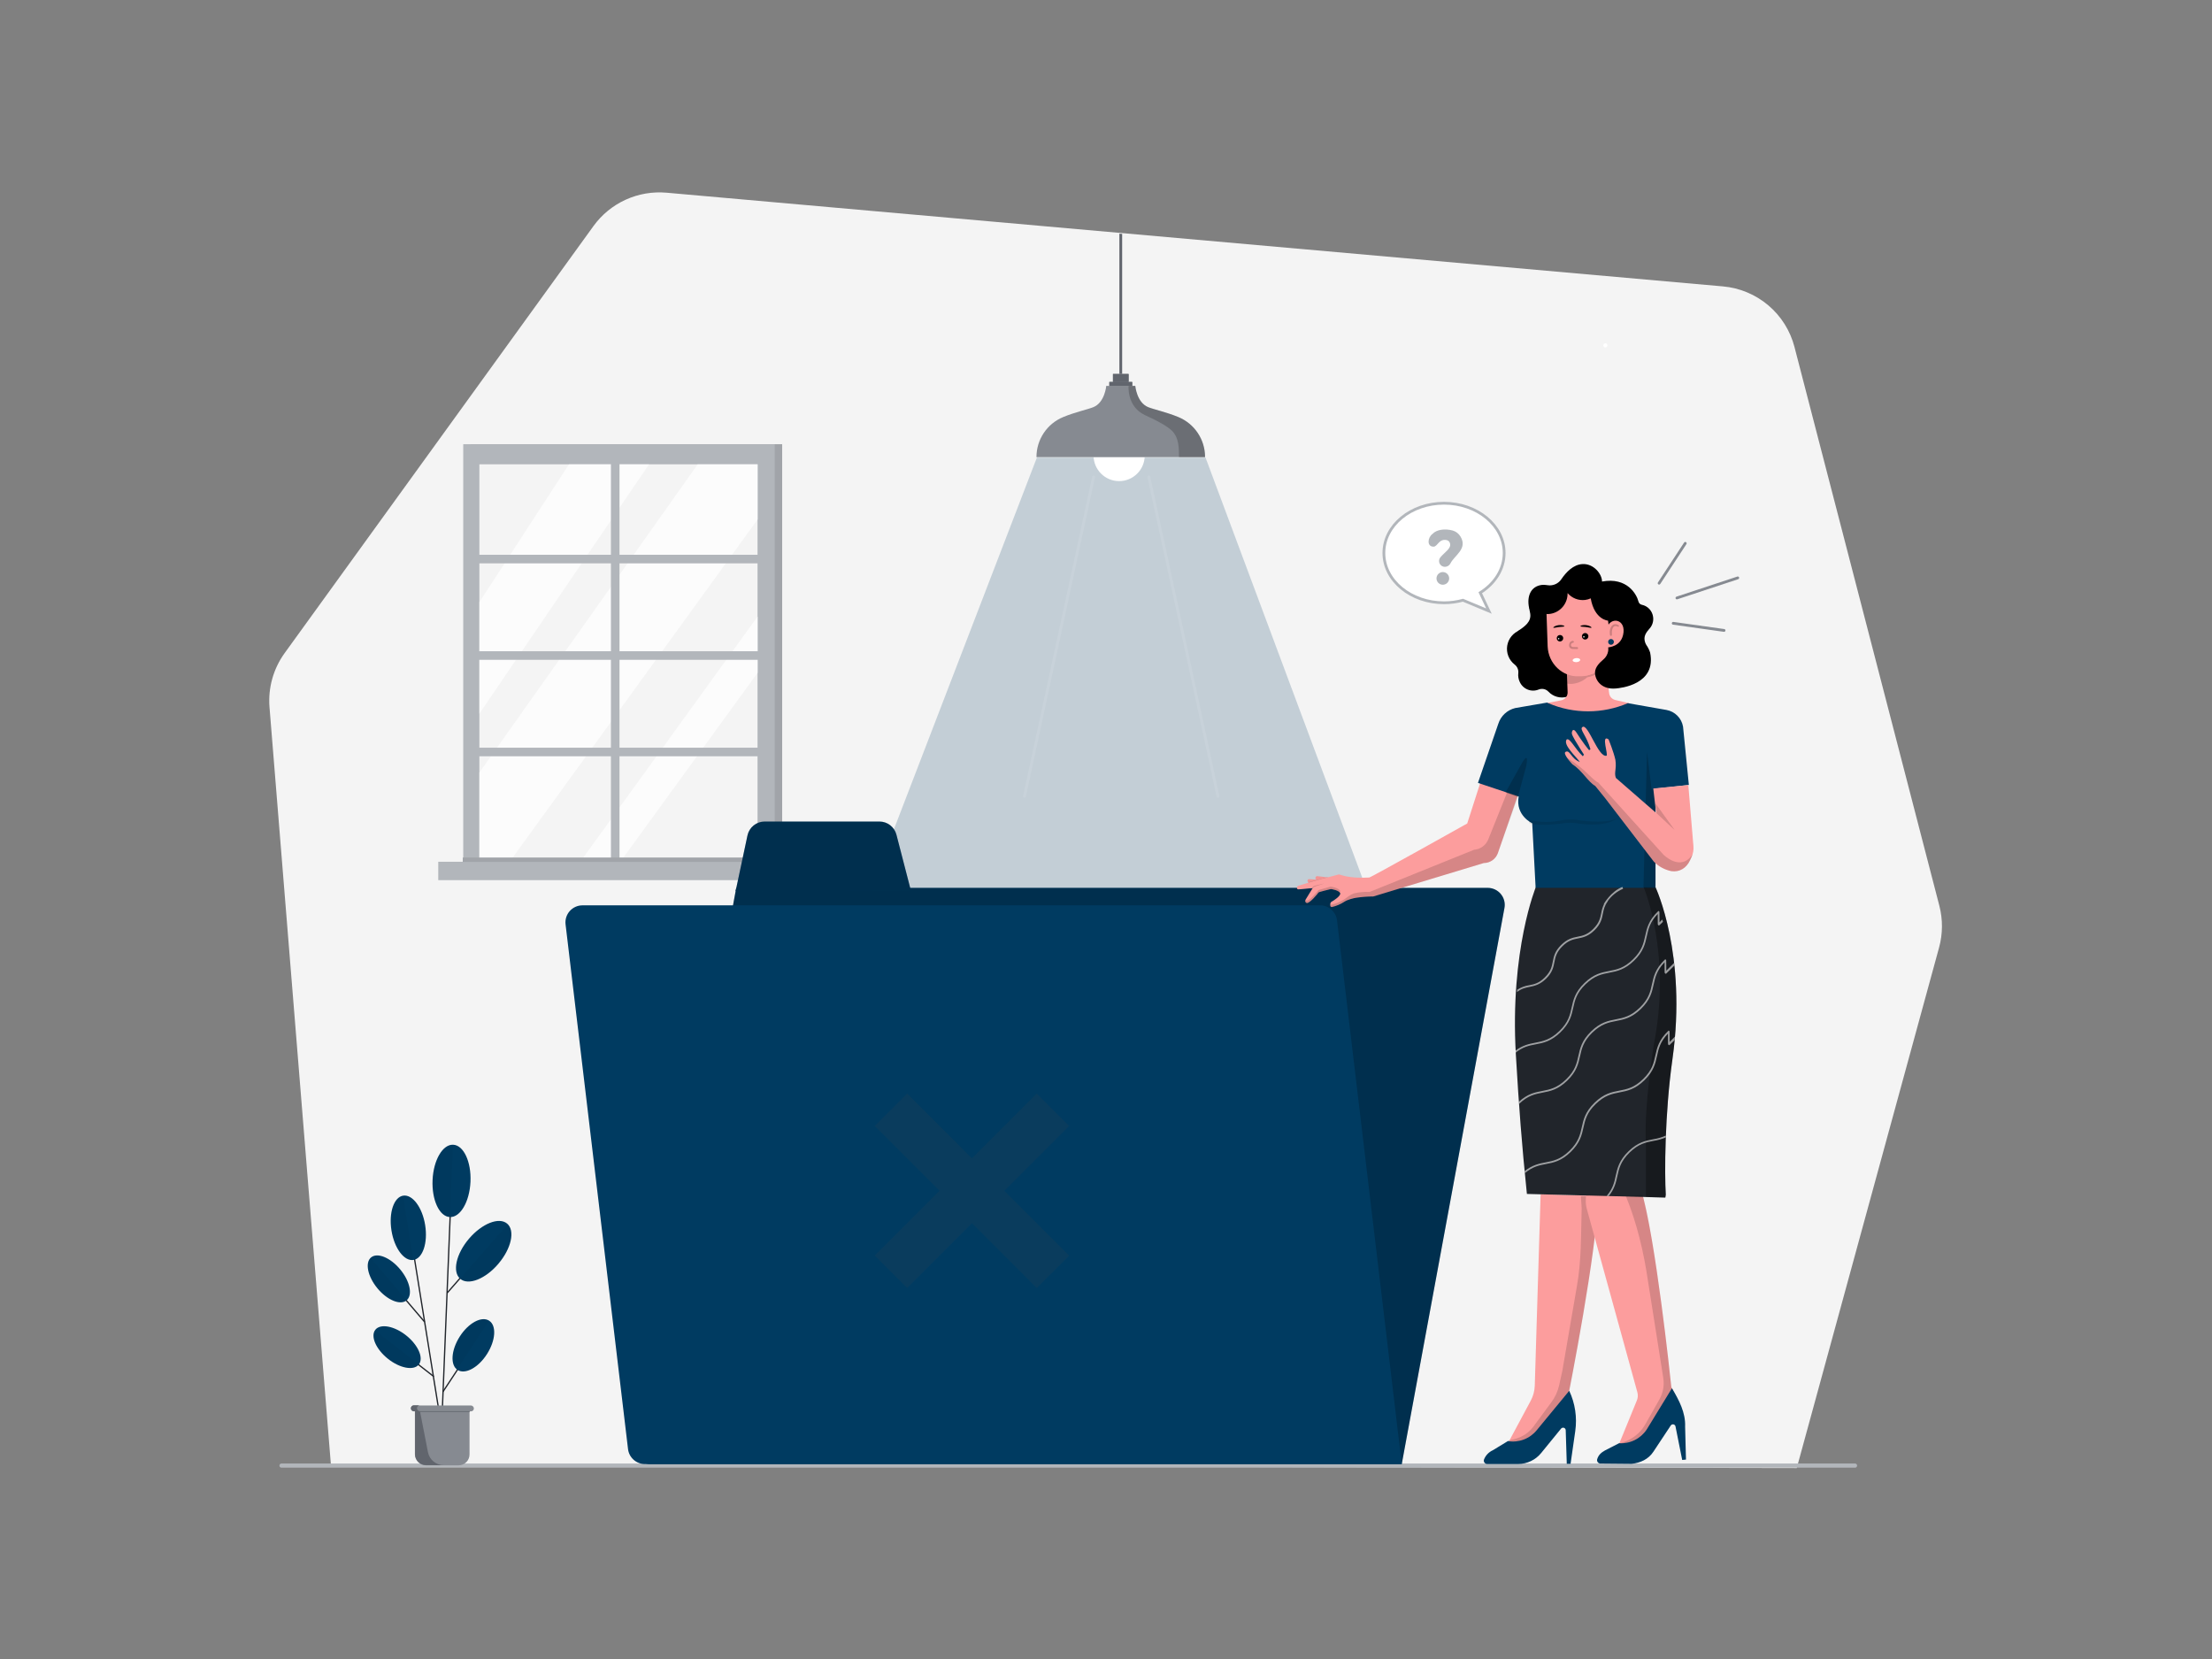 <svg class="gridItem__media" version="1.1" id="Layer_1" xmlns="http://www.w3.org/2000/svg" x="0px" y="0px" width="1600" height="1200" viewBox="0 0 1600 1200" style="clip-rule: nonzero; color: rgb(61, 61, 61); color-interpolation: srgb; color-interpolation-filters: linearrgb; cursor: auto; direction: ltr; display: block; fill: none; fill-opacity: 1; fill-rule: nonzero; font: 400 16px / 1.15 &quot;Lato&quot;, sans-serif; image-rendering: auto; letter-spacing: normal; marker: none; overflow: hidden; paint-order: normal; pointer-events: auto; shape-rendering: auto; stroke: none; stroke-dasharray: none; stroke-dashoffset: 0px; stroke-linecap: butt; stroke-linejoin: miter; stroke-miterlimit: 4; stroke-opacity: 1; stroke-width: 1px; text-anchor: start; text-decoration: rgb(61, 61, 61); text-rendering: auto; visibility: visible; word-spacing: 0px; writing-mode: horizontal-tb;" fill="none" xmlns:xlink="http://www.w3.org/1999/xlink">
<rect x="0" y="0" width="1600" height="1200" fill="#808080" stroke="none"/>
<path d="M239.39 1059.94L194.94 511.551C193.821 497.582 197.721 483.671 205.94 472.321L429.28 163.511C435.25 155.257 443.261 148.695 452.529 144.467C461.797 140.239 472.004 138.49 482.15 139.391L1246.26 207.161C1258.36 208.231 1269.82 213.021 1279.09 220.87C1288.35 228.72 1294.96 239.245 1298 251.001L1402.78 655.141C1405.36 665.075 1405.29 675.512 1402.58 685.411L1299.65 1061.87L239.39 1059.94Z" fill="#F4F4F4" style="fill: rgb(244, 244, 244); paint-order: normal; text-decoration: rgb(61, 61, 61);"></path>
<path opacity="0.2" fill-rule="evenodd" clip-rule="evenodd" d="M750 331L625.33 655.11L994 658L872 331H750Z" class="change-color-in-svg" fill="#4D61FC" style="fill: rgb(0, 59, 97); clip-rule: evenodd; fill-rule: evenodd; opacity: 0.2; paint-order: normal; text-decoration: rgb(61, 61, 61);"></path>
<path d="M1341.53 1061.6H203.87C203.653 1061.64 203.43 1061.63 203.218 1061.57C203.005 1061.51 202.808 1061.4 202.64 1061.26C202.472 1061.12 202.338 1060.94 202.245 1060.74C202.152 1060.54 202.104 1060.32 202.104 1060.1C202.104 1059.88 202.152 1059.66 202.245 1059.46C202.338 1059.26 202.472 1059.09 202.64 1058.94C202.808 1058.8 203.005 1058.7 203.218 1058.64C203.43 1058.58 203.653 1058.57 203.87 1058.6H1341.53C1341.75 1058.57 1341.97 1058.58 1342.18 1058.64C1342.4 1058.7 1342.59 1058.8 1342.76 1058.94C1342.93 1059.09 1343.06 1059.26 1343.16 1059.46C1343.25 1059.66 1343.3 1059.88 1343.3 1060.1C1343.3 1060.32 1343.25 1060.54 1343.16 1060.74C1343.06 1060.94 1342.93 1061.12 1342.76 1061.26C1342.59 1061.4 1342.4 1061.51 1342.18 1061.57C1341.97 1061.63 1341.75 1061.64 1341.53 1061.6V1061.6Z" fill="#B2B6BB" style="fill: rgb(178, 182, 187); paint-order: normal; text-decoration: rgb(61, 61, 61);"></path>
<path d="M565.77 321.312H340.47V625.073H565.77V321.312Z" fill="#B2B6BB" style="fill: rgb(178, 182, 187); paint-order: normal; text-decoration: rgb(61, 61, 61);"></path>
<path opacity="0.1" d="M565.77 321.312H340.47V625.073H565.77V321.312Z" fill="black" style="fill: rgb(0, 0, 0); opacity: 0.1; paint-order: normal; text-decoration: rgb(61, 61, 61);"></path>
<path d="M560.37 321.312H335.07V625.073H560.37V321.312Z" fill="#B2B6BB" style="fill: rgb(178, 182, 187); paint-order: normal; text-decoration: rgb(61, 61, 61);"></path>
<path d="M547.95 335.84H346.75V624.17H547.95V335.84Z" fill="#F4F4F4" style="fill: rgb(244, 244, 244); paint-order: normal; text-decoration: rgb(61, 61, 61);"></path>
<path opacity="0.7" d="M346.75 435.502L411.55 335.852H469.49L346.75 516.222V435.502Z" fill="white" style="fill: rgb(255, 255, 255); opacity: 0.7; paint-order: normal; text-decoration: rgb(61, 61, 61);"></path>
<path opacity="0.7" d="M346.75 623.742V558.782L504.66 335.852L548.04 335.862V375.702L367.99 624.262L346.75 623.742Z" fill="white" style="fill: rgb(255, 255, 255); opacity: 0.7; paint-order: normal; text-decoration: rgb(61, 61, 61);"></path>
<path opacity="0.7" d="M419.52 623.559L548.04 445.879V486.599L448.11 624.179L419.52 623.559Z" fill="white" style="fill: rgb(255, 255, 255); opacity: 0.7; paint-order: normal; text-decoration: rgb(61, 61, 61);"></path>
<path d="M573 623.332H317V636.642H573V623.332Z" fill="#B2B6BB" style="fill: rgb(178, 182, 187); paint-order: normal; text-decoration: rgb(61, 61, 61);"></path>
<path d="M448.1 329.25H441.9V629.99H448.1V329.25Z" fill="#B2B6BB" style="fill: rgb(178, 182, 187); paint-order: normal; text-decoration: rgb(61, 61, 61);"></path>
<path d="M557.71 401.289H335.89V407.489H557.71V401.289Z" fill="#B2B6BB" style="fill: rgb(178, 182, 187); paint-order: normal; text-decoration: rgb(61, 61, 61);"></path>
<path d="M557.72 471.062H335.9V477.263H557.72V471.062Z" fill="#B2B6BB" style="fill: rgb(178, 182, 187); paint-order: normal; text-decoration: rgb(61, 61, 61);"></path>
<path d="M557.71 540.832H335.89V547.032H557.71V540.832Z" fill="#B2B6BB" style="fill: rgb(178, 182, 187); paint-order: normal; text-decoration: rgb(61, 61, 61);"></path>
<path d="M560.19 620.281H334.73V623.471H560.19V620.281Z" fill="#B2B6BB" style="fill: rgb(178, 182, 187); paint-order: normal; text-decoration: rgb(61, 61, 61);"></path>
<path opacity="0.1" d="M560.19 620.281H334.73V623.471H560.19V620.281Z" fill="black" style="fill: rgb(0, 0, 0); opacity: 0.1; paint-order: normal; text-decoration: rgb(61, 61, 61);"></path>
<path d="M809.5 348C819.717 348 828 339.717 828 329.5C828 319.283 819.717 311 809.5 311C799.283 311 791 319.283 791 329.5C791 339.717 799.283 348 809.5 348Z" fill="white" style="fill: rgb(255, 255, 255); paint-order: normal; text-decoration: rgb(61, 61, 61);"></path>
<path fill-rule="evenodd" clip-rule="evenodd" d="M830.54 294.521C822.22 291.171 821.18 279.141 821.18 279.141H800.18C800.18 279.141 799.18 291.141 790.82 294.521C786.76 296.151 777.66 298.101 769.02 301.671C763.306 304.032 758.42 308.035 754.983 313.175C751.546 318.314 749.71 324.358 749.71 330.541V330.651H871.65V330.541C871.649 324.358 869.814 318.314 866.377 313.175C862.939 308.035 858.054 304.032 852.34 301.671C843.7 298.101 834.6 296.161 830.54 294.521" fill="#868A91" style="clip-rule: evenodd; fill: rgb(134, 138, 145); fill-rule: evenodd; paint-order: normal; text-decoration: rgb(61, 61, 61);"></path>
<path d="M818.94 276.281H802.42V279.141H818.94V276.281Z" fill="#61656D" style="fill: rgb(97, 101, 109); paint-order: normal; text-decoration: rgb(61, 61, 61);"></path>
<path d="M816.33 270.512H805.04V276.282H816.33V270.512Z" fill="#61656D" style="fill: rgb(97, 101, 109); paint-order: normal; text-decoration: rgb(61, 61, 61);"></path>
<path d="M818.94 276.281H802.42V279.141H818.94V276.281Z" fill="#61656D" style="fill: rgb(97, 101, 109); paint-order: normal; text-decoration: rgb(61, 61, 61);"></path>
<path d="M816.33 270.512H805.04V276.282H816.33V270.512Z" fill="#61656D" style="fill: rgb(97, 101, 109); paint-order: normal; text-decoration: rgb(61, 61, 61);"></path>
<path fill-rule="evenodd" clip-rule="evenodd" d="M811.68 270.511H809.68V169.031L811.68 169.181V270.511Z" fill="#61656D" style="clip-rule: evenodd; fill: rgb(97, 101, 109); fill-rule: evenodd; paint-order: normal; text-decoration: rgb(61, 61, 61);"></path>
<path opacity="0.2" fill-rule="evenodd" clip-rule="evenodd" d="M871.65 330.541C871.65 324.358 869.815 318.314 866.377 313.175C862.94 308.035 858.055 304.032 852.34 301.671C843.7 298.101 834.6 296.161 830.54 294.521C822.22 291.171 821.18 279.141 821.18 279.141H816.7L816.32 279.211C816.32 279.211 815 294.001 828 300.171C833.68 302.861 844.79 307.831 848.75 312.711C852.37 317.181 852.81 323.061 852.81 330.651H871.7L871.65 330.541Z" fill="black" style="clip-rule: evenodd; fill: rgb(0, 0, 0); fill-rule: evenodd; opacity: 0.2; paint-order: normal; text-decoration: rgb(61, 61, 61);"></path>
<path d="M470.36 1059H1013.92L1088.21 656.769C1088.54 654.992 1088.47 653.165 1088.02 651.417C1087.56 649.669 1086.72 648.043 1085.57 646.654C1084.41 645.265 1082.96 644.148 1081.33 643.381C1079.69 642.615 1077.91 642.218 1076.1 642.219H532.54L458.25 1044.44C457.92 1046.22 457.985 1048.04 458.441 1049.79C458.897 1051.54 459.733 1053.17 460.889 1054.56C462.045 1055.95 463.493 1057.07 465.13 1057.84C466.767 1058.6 468.553 1059 470.36 1059V1059Z" class="change-color-in-svg" fill="#4D61FC" style="fill: rgb(0, 59, 97); paint-order: normal; text-decoration: rgb(61, 61, 61);"></path>
<path opacity="0.2" d="M470.36 1059H1013.92L1088.21 656.769C1088.54 654.992 1088.47 653.165 1088.02 651.417C1087.56 649.669 1086.72 648.043 1085.57 646.654C1084.41 645.265 1082.96 644.148 1081.33 643.381C1079.69 642.615 1077.91 642.218 1076.1 642.219H532.54L458.25 1044.44C457.92 1046.22 457.985 1048.04 458.441 1049.79C458.897 1051.54 459.733 1053.17 460.889 1054.56C462.045 1055.95 463.493 1057.07 465.13 1057.84C466.767 1058.6 468.553 1059 470.36 1059V1059Z" fill="black" style="fill: rgb(0, 0, 0); opacity: 0.2; paint-order: normal; text-decoration: rgb(61, 61, 61);"></path>
<path d="M1013.92 1059H466.5C463.486 1059 460.575 1057.9 458.321 1055.89C456.067 1053.89 454.625 1051.13 454.27 1048.14L409.09 668.629C408.884 666.901 409.046 665.149 409.567 663.488C410.087 661.828 410.954 660.296 412.11 658.995C413.265 657.694 414.684 656.652 416.271 655.939C417.859 655.226 419.58 654.858 421.32 654.859H954.87C957.885 654.858 960.795 655.963 963.05 657.965C965.304 659.966 966.745 662.726 967.1 665.719L1013.92 1059Z" class="change-color-in-svg" fill="#4D61FC" style="fill: rgb(0, 59, 97); paint-order: normal; text-decoration: rgb(61, 61, 61);"></path>
<path d="M532.11 644.542L540.66 604.322C541.264 601.47 542.829 598.912 545.094 597.077C547.358 595.242 550.185 594.241 553.1 594.242H636.1C638.92 594.241 641.66 595.176 643.89 596.901C646.12 598.626 647.713 601.043 648.42 603.772L658.9 644.272L532.11 644.542Z" class="change-color-in-svg" fill="#4D61FC" style="fill: rgb(0, 59, 97); paint-order: normal; text-decoration: rgb(61, 61, 61);"></path>
<path opacity="0.2" d="M532.11 644.542L540.66 604.322C541.264 601.47 542.829 598.912 545.094 597.077C547.358 595.242 550.185 594.241 553.1 594.242H636.1C638.92 594.241 641.66 595.176 643.89 596.901C646.12 598.626 647.713 601.043 648.42 603.772L658.9 644.272L532.11 644.542Z" fill="black" style="fill: rgb(0, 0, 0); opacity: 0.2; paint-order: normal; text-decoration: rgb(61, 61, 61);"></path>
<g opacity="0.4" style="opacity: 0.4; paint-order: normal; text-decoration: rgb(61, 61, 61);">
<path opacity="0.4" d="M773.36 814.452L749.92 791.012L703.03 837.902L656.15 791.012L632.72 814.452L679.6 861.332L632.71 908.212L656.15 931.652L703.03 884.772L749.92 931.672L773.36 908.262L726.46 861.352L773.36 814.452Z" fill="#3F4249" style="fill: rgb(63, 66, 73); opacity: 0.4; paint-order: normal; text-decoration: rgb(61, 61, 61);"></path>
</g>
<path d="M1155.87 865.051L1114.37 863.871L1110.14 1002.32C1110.01 1006.17 1108.98 1009.94 1107.14 1013.32L1090.04 1045.23L1108.85 1045.76L1134.45 1008.84C1134.45 1008.84 1155.73 902.281 1155.87 865.051Z" fill="#FC9D9D" style="fill: rgb(252, 157, 157); paint-order: normal; text-decoration: rgb(61, 61, 61);"></path>
<path opacity="0.15" d="M1155.87 865.459L1143.5 865.109L1144.06 874.109C1143.52 893.179 1143.96 912.259 1140.51 931.029L1130.08 991.589L1127.83 1001.82C1126.83 1006.34 1124.9 1010.59 1122.14 1014.31L1109.14 1031.93C1106.84 1035.06 1103.79 1037.56 1100.26 1039.19C1097.09 1040.64 1093.72 1041.59 1090.26 1042.02L1102.36 1048.09L1134.58 1008.9C1134.58 1008.9 1155.58 903.049 1155.87 865.459Z" fill="black" style="fill: rgb(0, 0, 0); opacity: 0.15; paint-order: normal; text-decoration: rgb(61, 61, 61);"></path>
<path d="M1208.92 1003.32C1208.06 995.109 1197.37 894.319 1186.92 860.129L1147.19 863.759L1147.03 868.189C1146.95 870.212 1147.19 872.236 1147.72 874.189L1184.35 1007.06C1184.89 1009.01 1184.76 1011.08 1184 1012.96L1170.85 1045.09L1185.58 1042.63L1212.58 1010.73L1208.92 1003.32Z" fill="#FC9D9D" style="fill: rgb(252, 157, 157); paint-order: normal; text-decoration: rgb(61, 61, 61);"></path>
<path d="M1209.74 766C1220.44 690.31 1197.5 641.83 1197.5 641.83H1155.38H1154.73H1154.09L1111.09 641.18C1111.09 641.18 1092.01 686.93 1096.47 763.02C1098.67 800.62 1100.84 828.59 1104.24 861.53L1104.46 863.61L1148.14 864.77H1149.43L1204.57 866.23L1204.89 864.17C1204 848.6 1204.1 805.89 1209.74 766Z" fill="#21252B" style="fill: rgb(33, 37, 43); paint-order: normal; text-decoration: rgb(61, 61, 61);"></path>
<path d="M947.56 639.239C946.848 638.893 946.26 638.334 945.88 637.639C945.777 637.456 945.722 637.249 945.72 637.039C945.718 636.828 945.773 636.621 945.88 636.439C945.977 636.262 946.123 636.116 946.3 636.019C946.477 635.922 946.679 635.88 946.88 635.899L955.38 636.439L947.56 639.239Z" fill="#F39494" style="fill: rgb(243, 148, 148); paint-order: normal; text-decoration: rgb(61, 61, 61);"></path>
<path d="M956.18 636.502L952.18 636.242C950.63 635.302 951.99 633.772 952.43 633.702C952.87 633.632 961.05 634.772 961.05 634.772L956.18 636.502Z" fill="#F39494" style="fill: rgb(243, 148, 148); paint-order: normal; text-decoration: rgb(61, 61, 61);"></path>
<path opacity="0.15" d="M955.94 636.571L947.25 639.241L946.19 638.171C946.19 638.171 953.02 636.501 953.39 636.301L955.94 636.571Z" fill="black" style="fill: rgb(0, 0, 0); opacity: 0.15; paint-order: normal; text-decoration: rgb(61, 61, 61);"></path>
<path d="M1098.22 487.001C1097.99 489.091 1098.34 491.203 1099.22 493.111C1100.32 495.68 1102.39 497.71 1104.98 498.76C1107.56 499.809 1110.46 499.791 1113.04 498.711C1114.23 498.249 1115.54 498.154 1116.79 498.439C1118.03 498.724 1119.17 499.376 1120.04 500.311C1121.73 502.091 1123.88 503.375 1126.25 504.024C1128.62 504.673 1131.12 504.661 1133.48 503.991C1135.37 503.409 1137.12 502.44 1138.61 501.146C1140.11 499.851 1141.32 498.26 1142.16 496.473C1143.01 494.686 1143.48 492.742 1143.53 490.765C1143.58 488.789 1143.23 486.822 1142.48 484.991C1141.39 482.144 1139.38 479.74 1136.77 478.155C1134.17 476.57 1131.11 475.893 1128.08 476.231C1126.05 476.488 1124.1 477.202 1122.38 478.319C1120.66 479.436 1119.22 480.927 1118.16 482.681C1117.2 481.023 1115.82 479.645 1114.16 478.681C1115.67 476.887 1116.72 474.752 1117.22 472.461C1117.72 470.17 1117.65 467.791 1117.03 465.531C1116.57 463.714 1115.74 462.01 1114.6 460.524C1113.45 459.038 1112.02 457.801 1110.38 456.89C1108.74 455.979 1106.93 455.412 1105.07 455.225C1103.2 455.038 1101.32 455.234 1099.53 455.801C1097.11 456.675 1094.97 458.183 1093.33 460.168C1091.69 462.153 1090.61 464.541 1090.21 467.084C1089.81 469.627 1090.09 472.232 1091.04 474.625C1091.99 477.019 1093.57 479.113 1095.6 480.691C1096.55 481.425 1097.29 482.393 1097.75 483.499C1098.21 484.605 1098.37 485.812 1098.22 487.001V487.001Z" fill="black" style="fill: rgb(0, 0, 0); paint-order: normal; text-decoration: rgb(61, 61, 61);"></path>
<path opacity="0.15" d="M960.9 634.771L954.38 636.441L953.38 636.301L959.65 634.641L960.9 634.771Z" fill="black" style="fill: rgb(0, 0, 0); opacity: 0.15; paint-order: normal; text-decoration: rgb(61, 61, 61);"></path>
<path d="M1133.9 500.67L1132.65 467.43L1158.01 465.68L1160.65 475.17L1163.94 501.41C1164.09 502.583 1164.59 503.683 1165.38 504.561C1166.18 505.439 1167.22 506.053 1168.37 506.32L1178.26 508.62C1178.26 508.62 1174.36 534.4 1150.51 534.81C1149.45 534.81 1148.39 534.86 1147.34 534.9C1141.85 535.06 1122.74 533.78 1118.55 508.62L1129.22 506.56C1130.58 506.3 1131.79 505.563 1132.65 504.482C1133.51 503.402 1133.95 502.049 1133.9 500.67Z" fill="#FC9D9D" style="fill: rgb(252, 157, 157); paint-order: normal; text-decoration: rgb(61, 61, 61);"></path>
<path opacity="0.15" d="M1133.1 494.342C1134.39 494.655 1135.72 494.763 1137.04 494.662C1141.13 494.337 1145 492.671 1148.04 489.922C1151.49 489.303 1154.76 487.938 1157.63 485.922C1157.76 485.818 1157.85 485.666 1157.87 485.498C1157.9 485.331 1157.86 485.16 1157.76 485.022C1157.71 484.953 1157.65 484.894 1157.58 484.849C1157.51 484.805 1157.43 484.775 1157.35 484.761C1157.27 484.748 1157.18 484.752 1157.1 484.773C1157.02 484.794 1156.95 484.831 1156.88 484.882C1154.67 486.428 1152.19 487.547 1149.57 488.182C1149.38 488.182 1149.2 488.312 1149.01 488.322C1148.44 488.452 1148.01 488.482 1147.48 488.622H1147.29C1146.97 488.733 1146.63 488.791 1146.29 488.792L1143.69 488.962C1140.12 489.108 1136.57 488.286 1133.43 486.582L1133.1 494.342Z" fill="black" style="fill: rgb(0, 0, 0); opacity: 0.15; paint-order: normal; text-decoration: rgb(61, 61, 61);"></path>
<path d="M1116.84 486.542L1135.12 475.452L1129.41 429.602L1113.27 432.822L1106.03 439.822C1106.03 439.822 1106.64 442.392 1106.86 443.902C1107.68 449.702 1103.08 453.072 1097.79 456.512L1116.84 486.542Z" fill="black" style="fill: rgb(0, 0, 0); paint-order: normal; text-decoration: rgb(61, 61, 61);"></path>
<path d="M1076 549.84L1061.28 595.65C1061.28 595.65 990.79 635.15 990.38 634.74C974.7 635.61 969.23 632.37 968.38 632.5C967.53 632.63 945.31 638.55 939.23 640.68C937.87 641.15 937.68 643.22 939.05 643.28C940.42 643.34 945.75 642.68 949.53 642.35C948.29 644.15 945.75 648.62 944.32 650.82C944.197 651.027 944.121 651.259 944.1 651.5C944.07 651.747 944.101 651.998 944.19 652.23C944.277 652.454 944.414 652.656 944.59 652.82C944.76 652.977 944.966 653.09 945.19 653.15C947.19 653.68 953.51 646.08 953.63 645.62C953.75 645.16 961.39 643.42 962.32 643.15C963.25 642.88 968.65 644.15 969.39 646.02C970.13 647.89 964.55 651.55 963.31 652.15C962.07 652.75 962.13 654.22 962.26 655.22C962.313 655.477 962.454 655.707 962.66 655.87C962.861 656.028 963.115 656.103 963.37 656.08C966.567 655.343 969.613 654.057 972.37 652.28C974.73 650.68 979.13 649.62 981.06 649.35C985.121 648.736 989.223 648.429 993.33 648.43V648.43L1073.26 624.25C1075.49 624.251 1077.66 623.566 1079.48 622.288C1081.3 621.011 1082.68 619.202 1083.44 617.11L1103.36 559.22L1076 549.84Z" fill="#FC9D9D" style="fill: rgb(252, 157, 157); paint-order: normal; text-decoration: rgb(61, 61, 61);"></path>
<path d="M1119.46 467.65L1118.46 438.53C1118.39 437.283 1118.57 436.034 1118.99 434.856C1119.41 433.678 1120.05 432.594 1120.89 431.665C1121.72 430.737 1122.73 429.982 1123.86 429.444C1124.99 428.906 1126.21 428.595 1127.46 428.53L1155.89 427.65C1156.86 427.629 1157.82 427.799 1158.72 428.149C1159.62 428.5 1160.44 429.025 1161.13 429.693C1161.83 430.362 1162.39 431.162 1162.78 432.047C1163.16 432.932 1163.37 433.885 1163.39 434.85L1164.52 466.19C1164.97 478.48 1155.67 488.79 1143.67 489.19H1142C1130.05 489.67 1120 479.94 1119.46 467.65Z" fill="#FC9D9D" style="fill: rgb(252, 157, 157); paint-order: normal; text-decoration: rgb(61, 61, 61);"></path>
<path d="M1148.93 460.001C1148.88 459.542 1148.7 459.107 1148.41 458.749C1148.12 458.392 1147.73 458.129 1147.29 457.992C1146.85 457.855 1146.38 457.852 1145.93 457.981C1145.49 458.111 1145.09 458.368 1144.8 458.72C1144.5 459.073 1144.31 459.505 1144.26 459.963C1144.2 460.422 1144.29 460.886 1144.49 461.297C1144.7 461.709 1145.03 462.051 1145.43 462.279C1145.83 462.507 1146.29 462.612 1146.75 462.581C1147.38 462.528 1147.97 462.226 1148.37 461.742C1148.78 461.259 1148.98 460.633 1148.93 460.001V460.001Z" fill="black" style="fill: rgb(0, 0, 0); paint-order: normal; text-decoration: rgb(61, 61, 61);"></path>
<path d="M1146.13 460.621C1146.13 460.557 1146.11 460.494 1146.08 460.436C1146.05 460.378 1146.01 460.326 1145.97 460.283C1145.92 460.24 1145.86 460.208 1145.8 460.187C1145.74 460.166 1145.67 460.157 1145.61 460.161C1145.51 460.165 1145.41 460.199 1145.33 460.259C1145.25 460.318 1145.19 460.4 1145.16 460.494C1145.13 460.588 1145.12 460.689 1145.15 460.786C1145.17 460.882 1145.23 460.969 1145.3 461.035C1145.38 461.101 1145.47 461.143 1145.57 461.156C1145.67 461.169 1145.77 461.153 1145.86 461.108C1145.94 461.064 1146.02 460.993 1146.07 460.907C1146.12 460.82 1146.14 460.72 1146.13 460.621Z" fill="white" style="fill: rgb(255, 255, 255); paint-order: normal; text-decoration: rgb(61, 61, 61);"></path>
<path d="M1130.73 461.429C1130.69 460.969 1130.51 460.533 1130.22 460.174C1129.92 459.815 1129.53 459.55 1129.09 459.412C1128.65 459.274 1128.18 459.269 1127.74 459.397C1127.29 459.526 1126.9 459.782 1126.6 460.135C1126.3 460.487 1126.11 460.919 1126.06 461.378C1126 461.837 1126.09 462.301 1126.29 462.714C1126.5 463.126 1126.83 463.468 1127.23 463.697C1127.63 463.925 1128.09 464.031 1128.55 463.999C1129.18 463.946 1129.76 463.645 1130.17 463.164C1130.58 462.682 1130.78 462.059 1130.73 461.429V461.429Z" fill="black" style="fill: rgb(0, 0, 0); paint-order: normal; text-decoration: rgb(61, 61, 61);"></path>
<path opacity="0.15" d="M949.05 642.369L949.3 641.899C949.688 641.292 950.28 640.845 950.97 640.639L957.97 638.969L951.21 641.239C950.573 641.447 950.013 641.84 949.6 642.369H949.05Z" fill="black" style="fill: rgb(0, 0, 0); opacity: 0.15; paint-order: normal; text-decoration: rgb(61, 61, 61);"></path>
<path d="M1127.91 461.932C1127.9 461.839 1127.86 461.75 1127.8 461.677C1127.74 461.605 1127.66 461.552 1127.57 461.524C1127.48 461.497 1127.38 461.497 1127.29 461.524C1127.2 461.552 1127.12 461.605 1127.06 461.677C1127 461.75 1126.97 461.839 1126.96 461.932C1126.95 462.026 1126.96 462.121 1127.01 462.205C1127.05 462.288 1127.12 462.358 1127.2 462.403C1127.28 462.449 1127.38 462.47 1127.47 462.462C1127.53 462.457 1127.6 462.44 1127.65 462.41C1127.71 462.381 1127.76 462.34 1127.8 462.291C1127.84 462.241 1127.87 462.184 1127.89 462.122C1127.91 462.061 1127.92 461.996 1127.91 461.932V461.932Z" fill="white" style="fill: rgb(255, 255, 255); paint-order: normal; text-decoration: rgb(61, 61, 61);"></path>
<path opacity="0.2" d="M1135 466.379C1135.01 465.633 1135.3 464.918 1135.83 464.387C1136.35 463.856 1137.06 463.552 1137.81 463.539C1137.98 463.584 1138.14 463.68 1138.26 463.816C1138.37 463.952 1138.44 464.121 1138.46 464.299C1138.42 464.473 1138.33 464.63 1138.2 464.749C1138.07 464.868 1137.91 464.941 1137.73 464.959C1137.34 464.995 1136.98 465.17 1136.72 465.452C1136.45 465.733 1136.3 466.102 1136.28 466.489C1136.27 466.679 1136.3 466.869 1136.36 467.048C1136.43 467.227 1136.53 467.391 1136.66 467.532C1136.78 467.672 1136.94 467.786 1137.11 467.866C1137.28 467.946 1137.47 467.991 1137.66 467.999L1140.8 468.069C1140.99 468.081 1141.16 468.167 1141.29 468.309C1141.41 468.45 1141.48 468.636 1141.47 468.824C1141.45 469.012 1141.37 469.188 1141.23 469.313C1141.08 469.438 1140.9 469.501 1140.71 469.489L1137.58 469.419C1137.2 469.429 1136.82 469.353 1136.47 469.197C1136.12 469.04 1135.81 468.808 1135.56 468.516C1135.32 468.225 1135.14 467.881 1135.04 467.512C1134.94 467.142 1134.93 466.755 1135 466.379Z" fill="black" style="fill: rgb(0, 0, 0); opacity: 0.2; paint-order: normal; text-decoration: rgb(61, 61, 61);"></path>
<path d="M1110.41 438.909C1111.48 440.762 1113.1 442.244 1115.03 443.158C1116.97 444.073 1119.14 444.377 1121.25 444.029C1124.81 443.504 1128.05 441.7 1130.37 438.955C1132.69 436.211 1133.93 432.713 1133.86 429.119H1133.99C1135.54 430.904 1137.51 432.277 1139.72 433.118C1141.93 433.959 1144.31 434.241 1146.66 433.939C1148.03 433.759 1149.36 433.375 1150.61 432.799C1153.36 448.379 1163.15 448.929 1163.15 448.929C1163.34 450.429 1163.72 453.429 1164.15 456.999C1164.47 459.409 1161.67 460.779 1163.15 462.439L1162.4 462.539C1162.85 463.109 1161.82 463.929 1162.16 464.539C1162.71 465.618 1163.08 466.786 1163.23 467.989C1163.38 468.983 1163.38 469.995 1163.23 470.989C1162.81 473.4 1161.53 475.579 1159.64 477.129C1156.89 479.429 1153.91 482.509 1153.72 486.229C1153.48 490.839 1157.44 499.009 1168.82 497.989C1172.09 497.699 1198.35 495.179 1193.57 471.989C1192.95 470.087 1192.06 468.287 1190.91 466.649C1190.19 465.502 1189.73 464.212 1189.56 462.869C1189.13 459.659 1190.96 457.219 1192.89 454.989C1193.99 453.85 1194.81 452.478 1195.31 450.975C1195.8 449.472 1195.95 447.877 1195.74 446.309C1195.48 444.163 1194.55 442.152 1193.09 440.562C1191.63 438.972 1189.7 437.883 1187.58 437.449C1186.99 437.328 1186.44 437.038 1186 436.615C1185.57 436.191 1185.27 435.651 1185.13 435.059C1183.88 429.989 1177.02 417.289 1158.79 420.639C1158.79 415.209 1152.79 407.639 1144.79 408.009C1137.92 408.299 1132.69 414.059 1129.42 418.879C1128.5 420.274 1127.25 421.418 1125.78 422.21C1124.31 423.003 1122.66 423.418 1120.99 423.419C1119.51 423.419 1117.31 422.829 1115.24 423.089C1107.24 424.089 1104.18 431.289 1106.08 439.959L1110.41 438.909Z" fill="black" style="fill: rgb(0, 0, 0); paint-order: normal; text-decoration: rgb(61, 61, 61);"></path>
<path d="M1161.7 468.481L1161.92 456.761C1162.61 445.961 1175.43 446.581 1174.34 457.351C1173.25 468.121 1162.85 468.271 1162.85 468.271L1161.7 468.481Z" fill="#FC9D9D" style="fill: rgb(252, 157, 157); paint-order: normal; text-decoration: rgb(61, 61, 61);"></path>
<path opacity="0.2" d="M1171.05 453.002C1170.96 453.157 1170.81 453.272 1170.63 453.324C1170.46 453.376 1170.27 453.361 1170.11 453.282C1169.8 453.075 1169.44 452.932 1169.07 452.863C1168.7 452.795 1168.32 452.801 1167.95 452.882C1167.61 453.04 1167.3 453.263 1167.04 453.539C1166.79 453.815 1166.59 454.139 1166.46 454.492C1166.01 455.597 1165.82 456.792 1165.91 457.982V459.212C1166 460.212 1164.58 460.082 1164.53 459.272L1164.43 458.162C1164.27 456.715 1164.51 455.25 1165.13 453.932C1165.32 453.411 1165.63 452.936 1166.02 452.541C1166.41 452.146 1166.88 451.84 1167.4 451.642C1167.94 451.504 1168.5 451.479 1169.04 451.568C1169.59 451.658 1170.12 451.86 1170.58 452.162C1170.74 452.234 1170.87 452.354 1170.95 452.505C1171.04 452.656 1171.07 452.831 1171.05 453.002V453.002Z" fill="black" style="fill: rgb(0, 0, 0); opacity: 0.2; paint-order: normal; text-decoration: rgb(61, 61, 61);"></path>
<path d="M1167.32 464.089C1167.28 463.686 1167.12 463.304 1166.87 462.99C1166.61 462.677 1166.27 462.446 1165.88 462.326C1165.49 462.207 1165.08 462.204 1164.69 462.318C1164.3 462.432 1163.95 462.659 1163.69 462.969C1163.43 463.279 1163.27 463.659 1163.22 464.061C1163.18 464.464 1163.25 464.871 1163.44 465.231C1163.62 465.592 1163.91 465.891 1164.26 466.089C1164.61 466.288 1165.02 466.378 1165.42 466.349C1165.97 466.301 1166.48 466.036 1166.84 465.612C1167.19 465.188 1167.37 464.64 1167.32 464.089V464.089Z" class="change-color-in-svg" fill="#4D61FC" style="fill: rgb(0, 59, 97); paint-order: normal; text-decoration: rgb(61, 61, 61);"></path>
<path opacity="0.15" d="M1164.25 466.16C1164.61 466.412 1165.06 466.513 1165.49 466.44C1165.77 466.417 1166.04 466.338 1166.28 466.207C1166.52 466.077 1166.74 465.899 1166.91 465.683C1167.09 465.467 1167.22 465.218 1167.29 464.951C1167.37 464.684 1167.39 464.405 1167.35 464.13C1167.29 463.795 1167.17 463.477 1166.98 463.196C1166.79 462.914 1166.54 462.677 1166.25 462.5C1166.51 462.828 1166.69 463.216 1166.76 463.63C1166.8 463.928 1166.78 464.231 1166.7 464.521C1166.61 464.811 1166.48 465.082 1166.29 465.318C1166.11 465.555 1165.87 465.752 1165.61 465.898C1165.35 466.044 1165.06 466.137 1164.76 466.17C1164.63 466.08 1164.43 466.12 1164.25 466.16Z" fill="black" style="fill: rgb(0, 0, 0); opacity: 0.15; paint-order: normal; text-decoration: rgb(61, 61, 61);"></path>
<path d="M1143 477.26C1142.94 476.44 1141.66 475.92 1140.15 476.02C1138.64 476.12 1137.49 476.89 1137.54 477.7C1137.59 478.51 1138.88 479.03 1140.39 478.94C1141.9 478.85 1143 478.07 1143 477.26Z" fill="white" style="fill: rgb(255, 255, 255); paint-order: normal; text-decoration: rgb(61, 61, 61);"></path>
<path d="M1143.15 453.002C1143.31 453.382 1145.09 453.282 1147.15 453.552C1149.21 453.822 1150.9 454.332 1151.15 454.012C1151.28 453.862 1151 453.502 1150.33 453.112C1149.4 452.61 1148.38 452.294 1147.33 452.182C1146.27 452.041 1145.2 452.095 1144.16 452.342C1143.48 452.582 1143.08 452.852 1143.15 453.002Z" fill="black" style="fill: rgb(0, 0, 0); paint-order: normal; text-decoration: rgb(61, 61, 61);"></path>
<path d="M1131.6 453.002C1131.44 453.382 1129.65 453.282 1127.6 453.552C1125.55 453.822 1123.85 454.332 1123.6 454.012C1123.47 453.862 1123.75 453.502 1124.41 453.112C1125.34 452.611 1126.36 452.295 1127.41 452.182C1128.47 452.041 1129.54 452.095 1130.58 452.342C1131.27 452.582 1131.66 452.852 1131.6 453.002Z" fill="black" style="fill: rgb(0, 0, 0); paint-order: normal; text-decoration: rgb(61, 61, 61);"></path>
<path opacity="0.15" d="M944.33 650.902C944.219 651.109 944.154 651.338 944.14 651.572C944.123 651.81 944.157 652.049 944.24 652.272C944.32 652.49 944.45 652.685 944.62 652.842C944.784 652.997 944.983 653.11 945.2 653.172C947.2 653.702 953.52 646.102 953.64 645.642C953.76 645.182 961.46 643.302 962.33 643.102C963.2 642.902 967.73 643.972 969.09 645.572C969.214 645.388 969.299 645.18 969.34 644.962C969.38 644.744 969.38 644.52 969.34 644.302C968.53 642.442 963.13 641.172 962.2 641.372L954 643.702C953.732 643.823 953.499 644.009 953.32 644.242C952.14 645.772 946.93 651.902 945.13 651.442C944.804 651.371 944.518 651.178 944.33 650.902V650.902Z" fill="black" style="fill: rgb(0, 0, 0); opacity: 0.15; paint-order: normal; text-decoration: rgb(61, 61, 61);"></path>
<path opacity="0.15" d="M1096.07 558.41L1076.5 607.18C1075.66 609.254 1074.26 611.052 1072.46 612.372C1070.65 613.692 1068.51 614.481 1066.28 614.65L990.54 645.22L990.44 645.17C986.685 644.981 982.922 645.341 979.27 646.24C976.85 647.04 974.27 649.17 972.27 650.57C969.498 652.319 966.457 653.603 963.27 654.37C963.164 654.391 963.054 654.39 962.947 654.367C962.841 654.345 962.74 654.302 962.65 654.24C962.461 654.115 962.329 653.921 962.28 653.7C962.181 654.209 962.181 654.732 962.28 655.24C962.32 655.495 962.451 655.726 962.65 655.89C962.841 656.047 963.085 656.122 963.33 656.1C966.55 655.375 969.617 654.089 972.39 652.3C974.562 651.047 976.928 650.165 979.39 649.69C979.88 649.58 980.34 649.49 980.73 649.43L981.07 649.37C985.132 648.756 989.233 648.449 993.34 648.45V648.45L1073.27 624.27C1075.5 624.271 1077.67 623.586 1079.49 622.309C1081.31 621.031 1082.69 619.223 1083.45 617.13L1103.31 561L1096.07 558.41Z" fill="black" style="fill: rgb(0, 0, 0); opacity: 0.15; paint-order: normal; text-decoration: rgb(61, 61, 61);"></path>
<path opacity="0.15" d="M1208.92 1003.32C1208.09 995.392 1198.14 901.582 1188.12 864.172L1177.74 865.172L1176.11 865.342C1184.11 885.012 1188.96 905.662 1192.05 926.682L1203.11 996.772C1203.94 1002.11 1202.95 1007.58 1200.29 1012.28L1190.12 1030.2C1187.5 1034.84 1183.6 1038.63 1178.9 1041.13C1176.37 1042.48 1173.68 1043.51 1170.9 1044.22L1179.9 1049.13L1211.8 1009.04L1208.92 1003.32Z" fill="black" style="fill: rgb(0, 0, 0); opacity: 0.15; paint-order: normal; text-decoration: rgb(61, 61, 61);"></path>
<path d="M1177.45 508.621L1205.39 513.531C1208.39 514.067 1211.14 515.512 1213.29 517.669C1215.44 519.827 1216.87 522.592 1217.39 525.591L1221.6 567.771L1197.47 570.381V642.191H1110.76L1108.3 595.471C1108.3 595.471 1096 590.001 1098.5 576.111L1069.05 566.291L1083.77 523.511C1084.66 520.731 1086.25 518.227 1088.38 516.239C1090.52 514.251 1093.13 512.846 1095.97 512.161L1118.97 508.211L1120.15 508.721C1129.22 512.568 1138.97 514.542 1148.82 514.525C1158.66 514.508 1168.41 512.499 1177.46 508.621H1177.45Z" class="change-color-in-svg" fill="#4D61FC" style="fill: rgb(0, 59, 97); paint-order: normal; text-decoration: rgb(61, 61, 61);"></path>
<path d="M1160.93 1049.14L1171.09 1043.93C1175 1044.18 1178.91 1043.39 1182.42 1041.66C1185.93 1039.92 1188.92 1037.29 1191.09 1034.03L1209.36 1004.18C1214.5 1012.78 1219.3 1021.8 1218.89 1031.91L1219.51 1055.75L1216.78 1056.03L1211.97 1031.94C1211.93 1031.55 1211.76 1031.18 1211.5 1030.89C1211.23 1030.59 1210.89 1030.39 1210.5 1030.3C1210.12 1030.21 1209.71 1030.25 1209.35 1030.4C1208.99 1030.55 1208.68 1030.82 1208.47 1031.15L1195.94 1050.07C1192.4 1055.46 1186.58 1058.17 1180.18 1058.81L1157.9 1058.6C1157.5 1058.64 1157.09 1058.58 1156.71 1058.43C1156.34 1058.28 1156.01 1058.03 1155.75 1057.72C1155.49 1057.41 1155.32 1057.03 1155.24 1056.64C1155.16 1056.24 1155.18 1055.83 1155.3 1055.44C1156.22 1052.4 1158.24 1050.65 1160.93 1049.14Z" class="change-color-in-svg" fill="#4D61FC" style="fill: rgb(0, 59, 97); paint-order: normal; text-decoration: rgb(61, 61, 61);"></path>
<path d="M1079.8 1049L1090.67 1042.39C1094.53 1043.03 1098.49 1042.64 1102.16 1041.26C1105.82 1039.88 1109.06 1037.56 1111.54 1034.53L1135.07 1005.99C1139.34 1015.1 1140.85 1025.25 1139.42 1035.2L1136.03 1058.82H1133.29L1132.53 1034.53C1132.52 1034.14 1132.39 1033.76 1132.16 1033.44C1131.93 1033.13 1131.6 1032.89 1131.23 1032.76C1130.86 1032.64 1130.45 1032.64 1130.08 1032.75C1129.7 1032.86 1129.37 1033.09 1129.13 1033.4L1114.77 1051C1112.76 1053.48 1110.23 1055.47 1107.35 1056.84C1104.47 1058.22 1101.33 1058.93 1098.14 1058.94H1075.74C1075.34 1058.95 1074.94 1058.85 1074.58 1058.66C1074.22 1058.47 1073.92 1058.2 1073.69 1057.86C1073.47 1057.52 1073.33 1057.14 1073.29 1056.73C1073.26 1056.33 1073.32 1055.92 1073.48 1055.55C1074.66 1052.64 1076.93 1050.29 1079.8 1049V1049Z" class="change-color-in-svg" fill="#4D61FC" style="fill: rgb(0, 59, 97); paint-order: normal; text-decoration: rgb(61, 61, 61);"></path>
<path opacity="0.6" d="M1174.05 642.859L1173.51 641.52C1165.1 644.89 1160.17 653.71 1160 654L1160.29 653.849C1159.29 655.95 1158.59 658.182 1158.22 660.479C1157.47 664.129 1156.76 667.59 1152.52 671.83C1148.28 676.07 1144.81 676.829 1141.17 677.539C1137.53 678.249 1133.71 679.07 1129.17 683.59C1124.63 688.11 1123.88 691.89 1123.17 695.59C1122.46 699.29 1121.72 702.69 1117.46 706.94C1113.2 711.19 1109.76 711.94 1106.11 712.65C1103.02 713.1 1100.06 714.216 1097.44 715.919L1097.29 717.539C1100.54 715.039 1103.38 714.459 1106.36 713.849C1110.02 713.099 1113.81 712.319 1118.36 707.849C1122.91 703.379 1123.65 699.539 1124.36 695.849C1125.07 692.159 1125.82 688.75 1130.07 684.5C1134.32 680.25 1137.77 679.499 1141.42 678.789C1145.07 678.079 1148.88 677.259 1153.42 672.789C1157.96 668.319 1158.71 664.489 1159.42 660.789C1160.01 657.849 1160.59 655.05 1162.99 651.88H1162.82C1165.64 647.88 1169.54 644.755 1174.05 642.859V642.859Z" fill="#F4F4F4" style="fill: rgb(244, 244, 244); opacity: 0.6; paint-order: normal; text-decoration: rgb(61, 61, 61);"></path>
<path opacity="0.2" d="M1197.49 570.381L1194.63 570.791L1191.35 543.801L1188.75 642.191L1197.49 641.831V570.381Z" fill="black" style="fill: rgb(0, 0, 0); opacity: 0.2; paint-order: normal; text-decoration: rgb(61, 61, 61);"></path>
<path d="M1224.89 611.891L1221.21 567.891L1195.85 570.341L1197.9 588.001L1168.83 562.711C1167.34 558.911 1169.45 556.231 1168.45 549.551C1167.22 543.931 1163.54 534.831 1163.54 534.831C1157.81 530.741 1163.54 546.281 1162.01 546.641C1156.01 548.051 1148.81 523.381 1144.72 525.831C1142.08 527.411 1147.52 531.721 1150.43 541.951L1149.54 542.581C1149.71 543.331 1143.84 535.581 1140.32 529.931C1137.88 526.061 1136.85 528.931 1136.95 530.531C1137.05 532.131 1140.86 538.101 1142.59 540.921C1143.75 542.771 1144.97 544.691 1145.7 545.831L1144.92 547.041C1139 541.371 1135.69 533.731 1133.27 534.831C1130.18 538.581 1140.27 547.471 1142.73 551.161C1136.11 548.601 1135.73 542.161 1132.45 543.831C1130.45 544.831 1134.81 550.031 1137.36 552.831C1144.36 557.191 1148.67 565.551 1153.86 568.441L1161.09 577.371L1196.28 623.241C1199.71 626.781 1204.14 629.189 1208.97 630.141V630.141C1214.85 630.981 1219.78 627.891 1222.32 622.521L1223.45 620.131C1224.67 617.566 1225.16 614.718 1224.89 611.891Z" fill="#FC9D9D" style="fill: rgb(252, 157, 157); paint-order: normal; text-decoration: rgb(61, 61, 61);"></path>
<path opacity="0.15" d="M1197.81 587.802L1211.33 600.402L1197.55 581.262L1197.81 587.802Z" fill="black" style="fill: rgb(0, 0, 0); opacity: 0.15; paint-order: normal; text-decoration: rgb(61, 61, 61);"></path>
<path opacity="0.2" d="M1097.91 576.521L1104 554.001C1106.1 542.211 1100.79 552.091 1100.38 552.851L1088.92 573.301L1097.91 576.521Z" fill="black" style="fill: rgb(0, 0, 0); opacity: 0.2; paint-order: normal; text-decoration: rgb(61, 61, 61);"></path>
<path opacity="0.1" d="M1105.93 593.062C1114.11 595 1122.64 595 1130.82 593.062C1130.82 593.062 1136.72 592.242 1140.66 593.062C1140.66 593.062 1159.34 596.332 1169.17 592.242C1169.17 592.242 1162.17 598.792 1140.49 595.512C1137.28 595.039 1134.03 595.039 1130.82 595.512C1130.82 595.512 1114.36 597.972 1106.24 595.512L1105.93 593.062Z" fill="black" style="fill: rgb(0, 0, 0); opacity: 0.1; paint-order: normal; text-decoration: rgb(61, 61, 61);"></path>
<path opacity="0.3" d="M1188.91 641.801C1189.35 642.881 1209.18 690.091 1196.26 755.491C1196.26 755.491 1188.9 802.121 1190.54 826.661V865.801L1204.61 866.211L1204.93 864.151C1203.93 848.601 1204.1 805.891 1209.74 765.971C1220.44 690.281 1197.5 641.801 1197.5 641.801H1188.91Z" fill="black" style="fill: rgb(0, 0, 0); opacity: 0.3; paint-order: normal; text-decoration: rgb(61, 61, 61);"></path>
<path opacity="0.6" d="M1200.36 667.142C1200.36 666.272 1200.36 665.142 1200.36 664.082C1200.36 659.252 1200.36 659.252 1199.94 659.082L1199.57 658.922L1199.28 659.202C1192.45 665.792 1191.22 671.432 1190.03 676.882C1188.84 682.332 1187.7 687.602 1181.18 693.942C1174.66 700.282 1169.44 701.302 1163.91 702.362C1158.38 703.422 1152.79 704.492 1146 711.102C1139.21 717.712 1138 723.332 1136.8 728.762C1135.6 734.192 1134.46 739.462 1127.94 745.762C1121.42 752.062 1116.19 753.122 1110.66 754.182C1106.09 755.062 1101.38 755.972 1095.99 760.122C1095.99 760.622 1095.99 761.122 1095.99 761.642C1101.42 757.192 1105.99 756.312 1110.85 755.382C1116.32 754.382 1121.96 753.252 1128.75 746.642C1135.54 740.032 1136.75 734.412 1137.96 728.982C1139.17 723.552 1140.3 718.282 1146.82 711.982C1153.34 705.682 1158.57 704.622 1164.1 703.562C1169.63 702.502 1175.21 701.432 1182 694.822C1188.79 688.212 1190 682.592 1191.19 677.152C1192.32 671.922 1193.4 666.972 1199.08 661.092C1199.08 661.952 1199.08 663.092 1199.08 664.092C1199.08 668.782 1199.08 668.782 1199.31 668.992C1199.35 669.037 1199.39 669.077 1199.44 669.112L1199.56 669.242C1199.78 669.452 1199.89 669.562 1200.46 669.122C1200.51 669.061 1200.56 669.004 1200.61 668.952C1201.06 668.562 1201.76 667.882 1202.87 666.782L1202.34 665.072L1200.36 667.142Z" fill="#F4F4F4" style="fill: rgb(244, 244, 244); opacity: 0.6; paint-order: normal; text-decoration: rgb(61, 61, 61);"></path>
<path opacity="0.6" d="M1210.93 696.45C1210.31 697.06 1209.56 697.82 1208.6 698.79C1207.46 699.94 1206.14 701.27 1205.26 702.14C1205.26 701.26 1205.26 700.14 1205.26 699.07C1205.26 694.24 1205.26 694.24 1204.84 694.07L1204.47 693.91L1204.17 694.19C1197.34 700.79 1196.12 706.42 1194.93 711.88C1193.74 717.34 1192.59 722.59 1186.08 728.88C1179.57 735.17 1174.33 736.24 1168.8 737.3C1163.27 738.36 1157.69 739.43 1150.9 746.04C1144.11 752.65 1142.9 758.27 1141.7 763.71C1140.5 769.15 1139.36 774.4 1132.84 780.71C1126.32 787.02 1121.09 788.06 1115.56 789.12C1110.38 790.12 1105.02 791.12 1098.69 796.9C1098.69 797.42 1098.76 797.9 1098.8 798.47C1105.19 792.37 1110.34 791.37 1115.8 790.33C1121.26 789.29 1126.91 788.2 1133.7 781.58C1140.49 774.96 1141.7 769.35 1142.91 763.92C1144.12 758.49 1145.24 753.23 1151.77 746.92C1158.3 740.61 1163.52 739.56 1169.04 738.5C1174.56 737.44 1180.16 736.37 1186.95 729.76C1193.74 723.15 1194.95 717.53 1196.13 712.09C1197.27 706.87 1198.35 701.92 1204.03 696.03C1204.03 696.89 1204.03 698.03 1204.03 699.03C1204.03 703.72 1204.03 703.72 1204.27 703.93C1204.31 703.978 1204.35 704.018 1204.4 704.05L1204.52 704.18C1204.74 704.39 1204.85 704.51 1205.42 704.06L1205.57 703.88C1206.24 703.31 1207.43 702.11 1209.72 699.81L1211.13 698.39C1211.08 697.79 1211 697.12 1210.93 696.45Z" fill="#F4F4F4" style="fill: rgb(244, 244, 244); opacity: 0.6; paint-order: normal; text-decoration: rgb(61, 61, 61);"></path>
<path opacity="0.6" d="M1211.06 750.319C1209.91 751.479 1208.59 752.809 1207.72 753.669C1207.72 752.799 1207.72 751.669 1207.72 750.609C1207.72 745.779 1207.72 745.779 1207.3 745.609L1206.93 745.449L1206.64 745.729C1199.81 752.319 1198.58 757.959 1197.39 763.409C1196.2 768.859 1195.06 774.129 1188.55 780.469C1182.04 786.809 1176.8 787.829 1171.27 788.889C1165.74 789.949 1160.16 791.019 1153.37 797.629C1146.58 804.239 1145.37 809.859 1144.16 815.289C1142.95 820.719 1141.82 825.989 1135.3 832.339C1128.78 838.689 1123.55 839.699 1118.02 840.759C1113.31 841.659 1108.46 842.599 1102.86 847.079C1102.91 847.569 1102.96 848.079 1103 848.549C1108.61 843.819 1113.31 842.909 1118.25 841.959C1123.72 840.959 1129.37 839.829 1136.15 833.219C1142.93 826.609 1144.15 820.989 1145.36 815.559C1146.57 810.129 1147.7 804.859 1154.22 798.559C1160.74 792.259 1165.97 791.199 1171.5 790.139C1177.03 789.079 1182.61 788.009 1189.4 781.399C1196.19 774.789 1197.4 769.169 1198.59 763.729C1199.73 758.499 1200.8 753.549 1206.48 747.669C1206.48 748.529 1206.48 749.669 1206.48 750.669C1206.48 755.359 1206.48 755.359 1206.71 755.569L1206.84 755.689L1206.96 755.819C1207.18 756.029 1207.3 756.139 1207.86 755.699L1208.01 755.529C1208.6 755.029 1209.57 754.059 1211.32 752.309L1211.53 749.839L1211.06 750.319Z" fill="#F4F4F4" style="fill: rgb(244, 244, 244); opacity: 0.6; paint-order: normal; text-decoration: rgb(61, 61, 61);"></path>
<path opacity="0.6" d="M1195.79 824.062C1190.33 825.112 1184.68 826.192 1177.89 832.802C1171.1 839.412 1169.89 845.042 1168.68 850.472C1167.68 855.252 1166.68 859.802 1162.11 865.092H1163.66C1167.87 859.852 1168.89 855.212 1169.88 850.692C1171.08 845.192 1172.22 840.002 1178.74 833.642C1185.26 827.282 1190.49 826.292 1196.02 825.232C1199.07 824.754 1202.05 823.921 1204.91 822.752C1204.91 822.302 1204.91 821.852 1204.91 821.402C1202 822.678 1198.93 823.572 1195.79 824.062V824.062Z" fill="#F4F4F4" style="fill: rgb(244, 244, 244); opacity: 0.6; paint-order: normal; text-decoration: rgb(61, 61, 61);"></path>
<path opacity="0.15" d="M1209 630.109C1214.88 630.949 1219.81 627.859 1222.35 622.489L1223.48 620.099C1223.8 619.421 1224.08 618.719 1224.29 617.999C1215.56 630.999 1203.03 617.999 1203.03 617.999L1156.03 565.999C1154.65 565.539 1151.81 562.999 1149.13 560.339C1144.55 555.82 1139.48 551.828 1134.01 548.439L1133.63 548.199C1134.79 549.808 1136.04 551.344 1137.39 552.799C1144.39 557.159 1148.7 565.519 1153.89 568.409L1161.12 577.339L1196.31 623.209C1199.74 626.749 1204.17 629.156 1209 630.109V630.109Z" fill="black" style="fill: rgb(0, 0, 0); opacity: 0.15; paint-order: normal; text-decoration: rgb(61, 61, 61);"></path>
<path d="M327.17 841.461L319.99 1018.74" stroke="#21252B" stroke-width="0.93" stroke-miterlimit="10" stroke-linecap="round" style="paint-order: normal; stroke: rgb(33, 37, 43); stroke-linecap: round; stroke-miterlimit: 10; stroke-width: 0.93px; text-decoration: rgb(61, 61, 61);"></path>
<path d="M275.04 918.52L306.9 955.909" stroke="#21252B" stroke-width="0.93" stroke-miterlimit="10" stroke-linecap="round" style="paint-order: normal; stroke: rgb(33, 37, 43); stroke-linecap: round; stroke-miterlimit: 10; stroke-width: 0.93px; text-decoration: rgb(61, 61, 61);"></path>
<path d="M349.2 962.961L320.5 1006.53" stroke="#21252B" stroke-width="0.93" stroke-miterlimit="10" stroke-linecap="round" style="paint-order: normal; stroke: rgb(33, 37, 43); stroke-linecap: round; stroke-miterlimit: 10; stroke-width: 0.93px; text-decoration: rgb(61, 61, 61);"></path>
<path d="M363.18 889.812L323.64 935.013" stroke="#21252B" stroke-width="0.93" stroke-miterlimit="10" stroke-linecap="round" style="paint-order: normal; stroke: rgb(33, 37, 43); stroke-linecap: round; stroke-miterlimit: 10; stroke-width: 0.93px; text-decoration: rgb(61, 61, 61);"></path>
<path d="M360.51 914.082C369.88 903.082 372.72 890.082 366.84 885.082C360.96 880.082 348.6 885.002 339.22 896.002C329.84 907.002 327.02 920.002 332.9 925.002C338.78 930.002 351.14 925.132 360.51 914.112" class="change-color-in-svg" fill="#4D61FC" style="fill: rgb(0, 59, 97); paint-order: normal; text-decoration: rgb(61, 61, 61);"></path>
<g opacity="0.3" style="opacity: 0.3; paint-order: normal; text-decoration: rgb(61, 61, 61);">
<g opacity="0.3" style="opacity: 0.3; paint-order: normal; text-decoration: rgb(61, 61, 61);">
<path opacity="0.3" d="M367.21 885.531L332.71 924.811C332.84 924.811 332.84 924.941 332.96 924.941C338.88 929.941 351.22 925.071 360.53 914.111C369.73 903.411 372.62 890.821 367.21 885.531" fill="black" style="fill: rgb(0, 0, 0); opacity: 0.3; paint-order: normal; text-decoration: rgb(61, 61, 61);"></path>
</g>
</g>
<path d="M294.1 940.572C298.65 936.802 296.6 926.802 289.51 918.232C282.42 909.662 272.98 905.762 268.42 909.522C263.86 913.282 265.92 923.302 273.01 931.872C280.1 940.442 289.54 944.342 294.1 940.572Z" class="change-color-in-svg" fill="#4D61FC" style="fill: rgb(0, 59, 97); paint-order: normal; text-decoration: rgb(61, 61, 61);"></path>
<g opacity="0.3" style="opacity: 0.3; paint-order: normal; text-decoration: rgb(61, 61, 61);">
<g opacity="0.3" style="opacity: 0.3; paint-order: normal; text-decoration: rgb(61, 61, 61);">
<path opacity="0.3" d="M268.12 909.832L294.18 940.432L294.06 940.552C289.52 944.332 280.06 940.432 272.9 931.862C266.11 923.552 263.96 913.732 268.12 909.862" fill="black" style="fill: rgb(0, 0, 0); opacity: 0.3; paint-order: normal; text-decoration: rgb(61, 61, 61);"></path>
</g>
</g>
<path d="M279.83 969.262L313.45 995.452" stroke="#21252B" stroke-width="0.93" stroke-miterlimit="10" stroke-linecap="round" style="paint-order: normal; stroke: rgb(33, 37, 43); stroke-linecap: round; stroke-miterlimit: 10; stroke-width: 0.93px; text-decoration: rgb(61, 61, 61);"></path>
<path d="M302.93 987.001C306.62 982.381 302.57 973.001 293.93 966.061C285.29 959.121 275.2 957.211 271.51 961.831C267.82 966.451 271.87 975.831 280.51 982.771C289.15 989.711 299.23 991.611 302.92 987.001" class="change-color-in-svg" fill="#4D61FC" style="fill: rgb(0, 59, 97); paint-order: normal; text-decoration: rgb(61, 61, 61);"></path>
<g opacity="0.3" style="opacity: 0.3; paint-order: normal; text-decoration: rgb(61, 61, 61);">
<g opacity="0.3" style="opacity: 0.3; paint-order: normal; text-decoration: rgb(61, 61, 61);">
<path opacity="0.3" d="M271.27 962.211L303 986.881L302.87 987.011C299.22 991.671 289.15 989.781 280.46 982.851C272.02 976.061 267.99 966.851 271.27 962.211Z" fill="black" style="fill: rgb(0, 0, 0); opacity: 0.3; paint-order: normal; text-decoration: rgb(61, 61, 61);"></path>
</g>
</g>
<path d="M340.31 854.791C340.96 840.341 335.36 828.351 327.78 828.011C320.2 827.671 313.54 839.101 312.89 853.551C312.24 868.001 317.83 879.991 325.41 880.331C332.99 880.671 339.65 869.241 340.31 854.791Z" class="change-color-in-svg" fill="#4D61FC" style="fill: rgb(0, 59, 97); paint-order: normal; text-decoration: rgb(61, 61, 61);"></path>
<g opacity="0.3" style="opacity: 0.3; paint-order: normal; text-decoration: rgb(61, 61, 61);">
<g opacity="0.3" style="opacity: 0.3; paint-order: normal; text-decoration: rgb(61, 61, 61);">
<path opacity="0.3" d="M312.94 853.68C313.57 839.32 320.24 827.86 327.8 828.24L325.41 880.49C317.85 879.99 312.31 868.03 312.94 853.68Z" fill="black" style="fill: rgb(0, 0, 0); opacity: 0.3; paint-order: normal; text-decoration: rgb(61, 61, 61);"></path>
</g>
</g>
<path d="M352.26 979.413C358.55 969.573 359.26 958.773 353.79 955.283C348.32 951.793 338.79 956.953 332.53 966.793C326.27 976.633 325.53 987.443 331 990.923C336.47 994.403 346 989.253 352.26 979.413Z" class="change-color-in-svg" fill="#4D61FC" style="fill: rgb(0, 59, 97); paint-order: normal; text-decoration: rgb(61, 61, 61);"></path>
<g opacity="0.3" style="opacity: 0.3; paint-order: normal; text-decoration: rgb(61, 61, 61);">
<g opacity="0.3" style="opacity: 0.3; paint-order: normal; text-decoration: rgb(61, 61, 61);">
<path opacity="0.3" d="M332.58 966.742C326.41 976.312 325.66 986.892 330.69 990.542L353.74 955.282L352.35 954.652C346.94 952.652 338.35 957.652 332.58 966.742" fill="black" style="fill: rgb(0, 0, 0); opacity: 0.3; paint-order: normal; text-decoration: rgb(61, 61, 61);"></path>
</g>
</g>
<path d="M316.85 1016.6L297.2 894.223" stroke="#21252B" stroke-width="0.93" stroke-miterlimit="10" stroke-linecap="round" style="paint-order: normal; stroke: rgb(33, 37, 43); stroke-linecap: round; stroke-miterlimit: 10; stroke-width: 0.93px; text-decoration: rgb(61, 61, 61);"></path>
<path d="M299.06 911.352C305.79 910.272 309.58 898.992 307.53 886.152C305.48 873.312 298.35 863.782 291.62 864.852C284.89 865.922 281.11 877.212 283.16 890.052C285.21 902.892 292.34 912.432 299.06 911.352Z" class="change-color-in-svg" fill="#4D61FC" style="fill: rgb(0, 59, 97); paint-order: normal; text-decoration: rgb(61, 61, 61);"></path>
<g opacity="0.3" style="opacity: 0.3; paint-order: normal; text-decoration: rgb(61, 61, 61);">
<g opacity="0.3" style="opacity: 0.3; paint-order: normal; text-decoration: rgb(61, 61, 61);">
<path opacity="0.3" d="M283.1 890.062C281.1 877.222 284.87 865.892 291.54 864.762L299 911.342C292.32 912.602 285.15 903.032 283.13 890.062" fill="black" style="fill: rgb(0, 0, 0); opacity: 0.3; paint-order: normal; text-decoration: rgb(61, 61, 61);"></path>
</g>
</g>
<path d="M308.16 1059.91H331.7C332.743 1059.91 333.776 1059.71 334.739 1059.31C335.703 1058.92 336.579 1058.33 337.316 1057.6C338.053 1056.86 338.637 1055.98 339.035 1055.02C339.432 1054.06 339.634 1053.02 339.63 1051.98V1020.75H300.1V1052C300.142 1054.11 301.009 1056.12 302.515 1057.61C304.021 1059.09 306.047 1059.92 308.16 1059.93" fill="#868A91" style="fill: rgb(134, 138, 145); paint-order: normal; text-decoration: rgb(61, 61, 61);"></path>
<path d="M340.64 1016.6H299.34C298.773 1016.6 298.228 1016.83 297.827 1017.23C297.426 1017.63 297.2 1018.17 297.2 1018.74C297.2 1019.31 297.426 1019.85 297.827 1020.25C298.228 1020.66 298.773 1020.88 299.34 1020.88H340.64C340.922 1020.88 341.201 1020.83 341.462 1020.72C341.723 1020.62 341.96 1020.46 342.159 1020.26C342.359 1020.06 342.516 1019.82 342.623 1019.56C342.729 1019.3 342.783 1019.02 342.78 1018.74C342.743 1018.19 342.505 1017.66 342.112 1017.27C341.718 1016.88 341.195 1016.64 340.64 1016.6Z" fill="#868A91" style="fill: rgb(134, 138, 145); paint-order: normal; text-decoration: rgb(61, 61, 61);"></path>
<path d="M339.76 1020.75H303.76C303.193 1020.75 302.649 1020.53 302.247 1020.13C301.846 1019.72 301.62 1019.18 301.62 1018.61C301.62 1018.05 301.846 1017.5 302.247 1017.1C302.649 1016.7 303.193 1016.47 303.76 1016.47H299.35C298.783 1016.47 298.239 1016.7 297.837 1017.1C297.436 1017.5 297.21 1018.05 297.21 1018.61C297.21 1019.18 297.436 1019.72 297.837 1020.13C298.239 1020.53 298.783 1020.75 299.35 1020.75H300.24V1051.85C300.235 1052.9 300.437 1053.93 300.833 1054.89C301.23 1055.86 301.814 1056.73 302.551 1057.47C303.289 1058.21 304.165 1058.79 305.13 1059.19C306.094 1059.59 307.128 1059.79 308.17 1059.78H321C318.288 1059.8 315.658 1058.86 313.564 1057.13C311.471 1055.41 310.047 1053.01 309.54 1050.34L303.88 1021.26H339.76V1020.75Z" fill="#61656D" style="fill: rgb(97, 101, 109); paint-order: normal; text-decoration: rgb(61, 61, 61);"></path>
<path d="M1088 400C1088 380.12 1068.52 364 1044.5 364C1020.48 364 1001 380.12 1001 400C1001 419.88 1020.48 436 1044.5 436C1049.13 436.006 1053.74 435.387 1058.21 434.16L1077 442L1070.71 428.73C1081.21 422.15 1088 411.73 1088 400Z" fill="white" stroke="#B2B6BB" stroke-width="2" stroke-miterlimit="10" style="fill: rgb(255, 255, 255); paint-order: normal; stroke: rgb(178, 182, 187); stroke-miterlimit: 10; stroke-width: 2px; text-decoration: rgb(61, 61, 61);"></path>
<path d="M1056.43 388.121C1055.18 385.99 1053.16 384.422 1050.78 383.741C1045.26 382.231 1039.13 382.961 1036.14 386.231C1032.57 388.851 1031.97 395.421 1036.91 395.421C1039.97 395.421 1040.74 389.291 1046.68 390.731C1047.22 390.901 1047.7 391.208 1048.08 391.622C1048.45 392.036 1048.72 392.543 1048.84 393.091C1049.84 396.691 1045.18 399.201 1041.9 403.091C1041.38 403.701 1041.05 404.448 1040.94 405.243C1040.83 406.037 1040.95 406.846 1041.29 407.573C1041.62 408.301 1042.16 408.917 1042.84 409.349C1043.51 409.781 1044.3 410.011 1045.1 410.011C1045.94 410.008 1046.76 409.774 1047.48 409.332C1048.19 408.891 1048.77 408.261 1049.15 407.511C1052.06 401.681 1061.76 397.001 1056.43 388.121Z" fill="#B2B6BB" style="fill: rgb(178, 182, 187); paint-order: normal; text-decoration: rgb(61, 61, 61);"></path>
<path d="M1044.54 413.879C1043.58 413.685 1042.58 413.807 1041.69 414.225C1040.8 414.644 1040.07 415.337 1039.6 416.203C1039.14 417.069 1038.96 418.062 1039.11 419.034C1039.25 420.006 1039.7 420.907 1040.39 421.603C1041.09 422.299 1041.99 422.753 1042.96 422.899C1043.93 423.044 1044.92 422.873 1045.79 422.411C1046.66 421.948 1047.35 421.219 1047.78 420.331C1048.2 419.443 1048.32 418.443 1048.13 417.479C1047.95 416.592 1047.52 415.777 1046.88 415.136C1046.24 414.496 1045.43 414.058 1044.54 413.879Z" fill="#B2B6BB" style="fill: rgb(178, 182, 187); paint-order: normal; text-decoration: rgb(61, 61, 61);"></path>
<path d="M1200.06 422.86C1199.88 422.861 1199.7 422.813 1199.55 422.721C1199.39 422.628 1199.26 422.496 1199.18 422.337C1199.09 422.178 1199.05 421.998 1199.06 421.817C1199.06 421.637 1199.12 421.461 1199.22 421.31L1218.16 392.45C1218.31 392.227 1218.53 392.072 1218.79 392.017C1219.06 391.963 1219.33 392.014 1219.55 392.16C1219.77 392.306 1219.93 392.534 1219.98 392.795C1220.04 393.056 1219.99 393.327 1219.84 393.55L1200.89 422.41C1200.8 422.548 1200.68 422.661 1200.53 422.739C1200.39 422.818 1200.22 422.859 1200.06 422.86V422.86Z" fill="#868A91" style="fill: rgb(134, 138, 145); paint-order: normal; text-decoration: rgb(61, 61, 61);"></path>
<path d="M1247 457.002H1246.86L1210.14 451.842C1210.01 451.823 1209.88 451.779 1209.77 451.712C1209.65 451.645 1209.55 451.556 1209.47 451.45C1209.39 451.344 1209.34 451.223 1209.3 451.095C1209.27 450.967 1209.26 450.833 1209.28 450.702C1209.3 450.57 1209.34 450.444 1209.41 450.33C1209.48 450.215 1209.57 450.116 1209.67 450.036C1209.78 449.956 1209.9 449.898 1210.03 449.864C1210.16 449.831 1210.29 449.823 1210.42 449.842L1247.14 455.002C1247.41 455.02 1247.65 455.143 1247.83 455.344C1248 455.545 1248.09 455.807 1248.07 456.072C1248.05 456.337 1247.93 456.584 1247.73 456.758C1247.53 456.933 1247.27 457.02 1247 457.002V457.002Z" fill="#868A91" style="fill: rgb(134, 138, 145); paint-order: normal; text-decoration: rgb(61, 61, 61);"></path>
<path d="M1213 433.53C1212.78 433.541 1212.56 433.479 1212.38 433.354C1212.2 433.229 1212.07 433.049 1212 432.84C1211.92 432.589 1211.94 432.316 1212.06 432.08C1212.17 431.844 1212.38 431.664 1212.63 431.58L1256.63 417.05C1256.76 417.003 1256.89 416.983 1257.02 416.989C1257.16 416.996 1257.29 417.03 1257.41 417.088C1257.53 417.147 1257.64 417.229 1257.73 417.331C1257.82 417.432 1257.88 417.55 1257.93 417.678C1257.97 417.806 1257.98 417.941 1257.97 418.075C1257.96 418.209 1257.92 418.339 1257.86 418.458C1257.8 418.576 1257.71 418.681 1257.6 418.766C1257.5 418.85 1257.38 418.913 1257.25 418.95L1213.25 433.48C1213.17 433.506 1213.09 433.523 1213 433.53V433.53Z" fill="#868A91" style="fill: rgb(134, 138, 145); paint-order: normal; text-decoration: rgb(61, 61, 61);"></path>
<g opacity="0.3" style="opacity: 0.3; paint-order: normal; text-decoration: rgb(61, 61, 61);">
<path opacity="0.3" d="M881 577.002C880.768 577.007 880.541 576.931 880.358 576.787C880.176 576.643 880.049 576.44 880 576.212L830 345.212C829.945 344.947 829.997 344.671 830.145 344.444C830.293 344.217 830.525 344.058 830.79 344.002C831.056 343.947 831.332 343.999 831.559 344.147C831.786 344.295 831.945 344.527 832 344.792L882 575.792C882.028 575.921 882.03 576.054 882.007 576.184C881.983 576.313 881.934 576.437 881.863 576.547C881.791 576.658 881.698 576.753 881.59 576.828C881.481 576.903 881.359 576.955 881.23 576.982L881 577.002Z" fill="white" style="fill: rgb(255, 255, 255); opacity: 0.3; paint-order: normal; text-decoration: rgb(61, 61, 61);"></path>
</g>
<g opacity="0.3" style="opacity: 0.3; paint-order: normal; text-decoration: rgb(61, 61, 61);">
<path opacity="0.3" d="M741 577.002H740.79C740.661 576.975 740.539 576.922 740.431 576.847C740.322 576.773 740.23 576.677 740.158 576.567C740.086 576.456 740.037 576.333 740.014 576.203C739.99 576.073 739.992 575.941 740.02 575.812L790.02 344.812C790.048 344.68 790.101 344.556 790.177 344.445C790.252 344.334 790.349 344.24 790.462 344.166C790.574 344.093 790.7 344.042 790.832 344.018C790.963 343.993 791.099 343.994 791.23 344.022C791.362 344.049 791.486 344.103 791.597 344.178C791.708 344.254 791.802 344.351 791.876 344.463C791.949 344.576 792 344.701 792.024 344.833C792.049 344.965 792.048 345.101 792.02 345.232L742.02 576.232C741.967 576.459 741.836 576.66 741.649 576.801C741.463 576.942 741.233 577.013 741 577.002V577.002Z" fill="white" style="fill: rgb(255, 255, 255); opacity: 0.3; paint-order: normal; text-decoration: rgb(61, 61, 61);"></path>
</g>
<path d="M1161.2 251.301C1161.6 251.301 1161.98 251.143 1162.26 250.861C1162.54 250.58 1162.7 250.199 1162.7 249.801C1162.7 249.403 1162.54 249.021 1162.26 248.74C1161.98 248.459 1161.6 248.301 1161.2 248.301C1160.8 248.301 1160.42 248.459 1160.14 248.74C1159.86 249.021 1159.7 249.403 1159.7 249.801C1159.7 250.199 1159.86 250.58 1160.14 250.861C1160.42 251.143 1160.8 251.301 1161.2 251.301Z" fill="white" style="fill: rgb(255, 255, 255); paint-order: normal; text-decoration: rgb(61, 61, 61);"></path>
</svg>